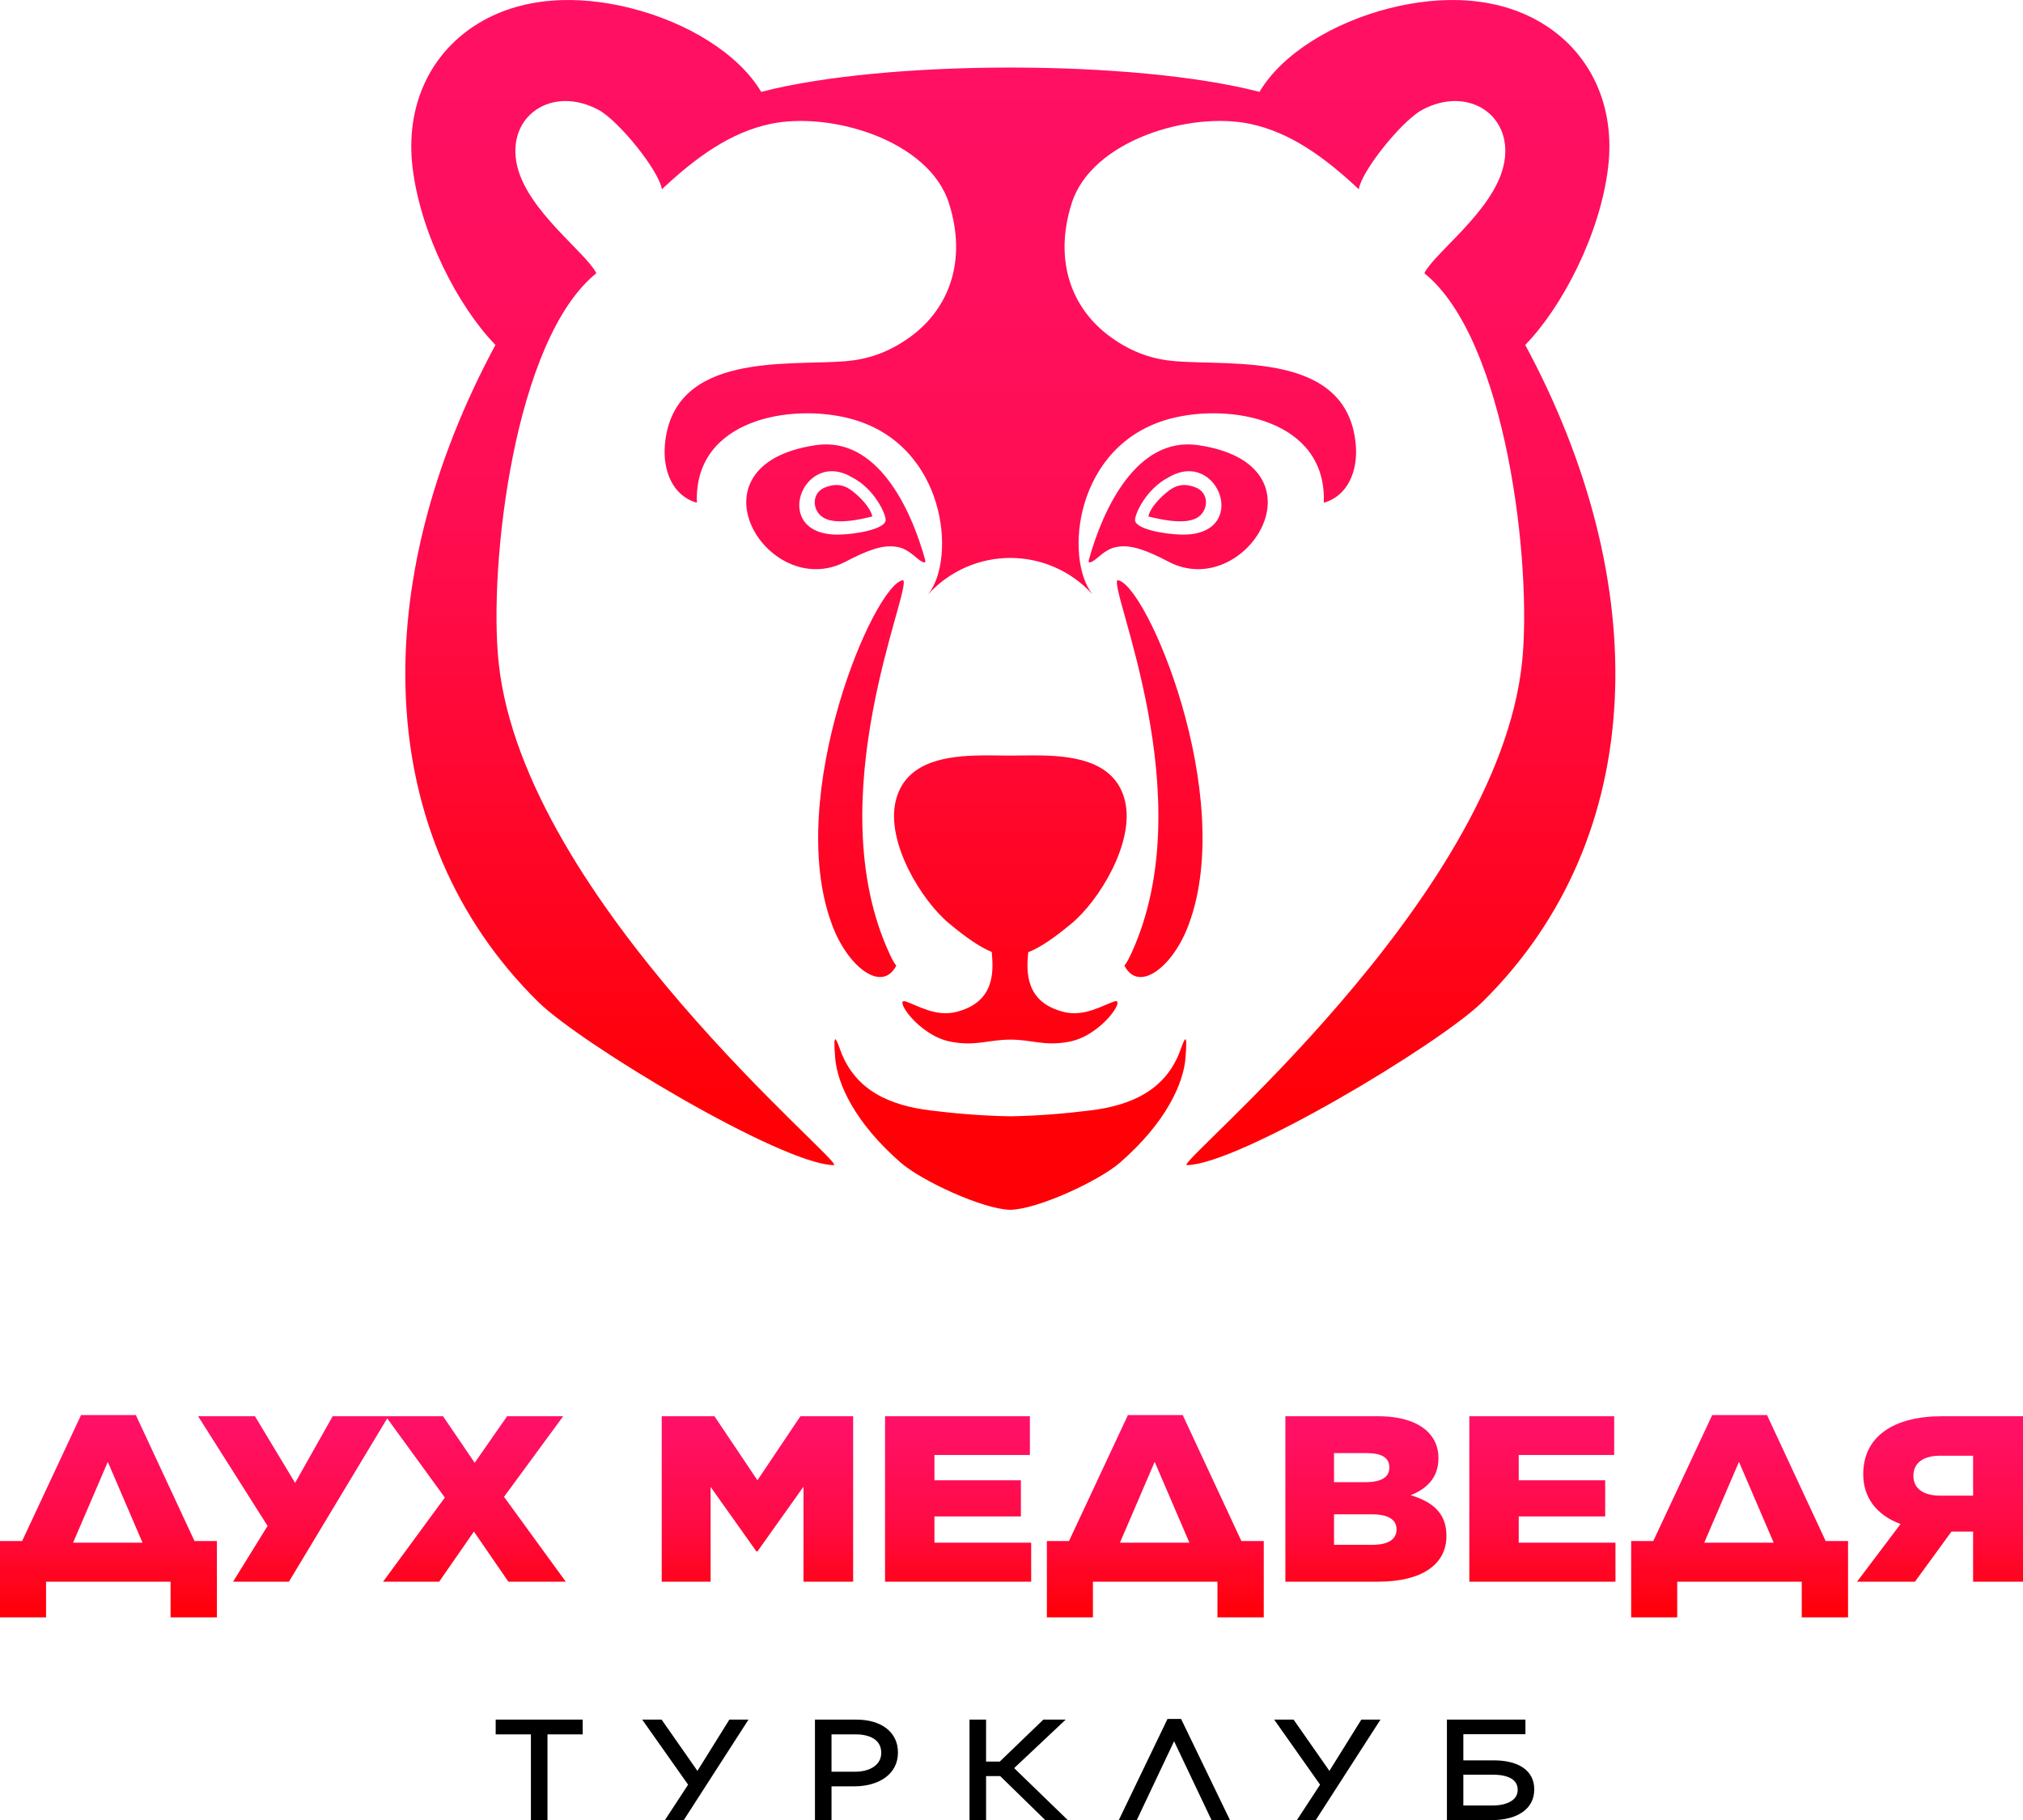 <?xml version="1.0" encoding="UTF-8"?> <svg xmlns="http://www.w3.org/2000/svg" xmlns:xlink="http://www.w3.org/1999/xlink" xmlns:xodm="http://www.corel.com/coreldraw/odm/2003" xml:space="preserve" width="114mm" height="102.56mm" version="1.1" style="shape-rendering:geometricPrecision; text-rendering:geometricPrecision; image-rendering:optimizeQuality; fill-rule:evenodd; clip-rule:evenodd" viewBox="0 0 11400 10255.96"> <defs> <style type="text/css"> .fil1 {fill:black;fill-rule:nonzero} .fil2 {fill:url(#id0)} .fil0 {fill:url(#id1);fill-rule:nonzero} </style> <linearGradient id="id0" gradientUnits="userSpaceOnUse" x1="6639.48" y1="-552.84" x2="6639.48" y2="6264.14"> <stop offset="0" style="stop-opacity:1; stop-color:#FF1066"></stop> <stop offset="0.325" style="stop-opacity:1; stop-color:#FF0F5D"></stop> <stop offset="0.502" style="stop-opacity:1; stop-color:#FF0D53"></stop> <stop offset="1" style="stop-opacity:1; stop-color:#FF0006"></stop> </linearGradient> <linearGradient id="id1" gradientUnits="userSpaceOnUse" x1="5699.99" y1="7973.61" x2="5699.99" y2="9113.61"> <stop offset="0" style="stop-opacity:1; stop-color:#FF116A"></stop> <stop offset="0.522" style="stop-opacity:1; stop-color:#FF0B45"></stop> <stop offset="1" style="stop-opacity:1; stop-color:#FF0006"></stop> </linearGradient> </defs> <g id="Слой_x0020_1">  <g id="_2259735244304"> <path class="fil0" d="M-0 8683.45l0 430.16 259.53 0 0 -201.1 701.72 0 0 201.1 260.97 0 0 -430.16 -126.15 0 -330.55 -709.84 -308.82 0 -332.02 709.84 -124.68 0zm607.49 -446.14l195.72 455.45 -391.45 0 195.73 -455.45zm1020.66 675.2l561.09 -932.23 -314.6 0 -211.69 375.55 -226.16 -375.55 -320.42 0 391.44 617.94 -194.26 314.29 314.6 0zm1229.45 -932.23l-182.68 262.35 -178.33 -262.35 -323.3 0 333.46 458.11 -347.96 474.12 316.07 0 195.71 -282.34 194.29 282.34 323.3 0 -347.95 -478.11 333.46 -454.12 -316.07 0zm871.33 932.23l275.48 0 0 -534.04 258.06 363.58 5.81 0 259.51 -364.9 0 535.36 279.83 0 0 -932.23 -297.22 0 -242.12 360.9 -242.13 -360.9 -297.22 0 0 932.23zm1258.45 0l823.5 0 0 -219.75 -545.12 0 0 -147.82 487.14 0 0 -203.76 -487.14 0 0 -142.48 537.89 0 0 -218.42 -816.27 0 0 932.23zm911.94 -229.06l0 430.16 259.53 0 0 -201.1 701.72 0 0 201.1 260.97 0 0 -430.16 -126.15 0 -330.55 -709.84 -308.82 0 -332.02 709.84 -124.68 0zm607.49 -446.14l195.72 455.45 -391.45 0 195.73 -455.45zm736.51 675.2l523.4 0c243.56,0 384.19,-95.89 384.19,-257.04l0 -2.65c0,-126.53 -78.28,-190.44 -201.52,-227.73 91.35,-35.96 156.58,-99.88 156.58,-207.75l0 -2.67c0,-63.91 -24.64,-113.2 -65.23,-151.81 -59.45,-53.28 -149.33,-82.58 -276.92,-82.58l-520.5 0 0 932.23zm585.74 -641.91c0,54.61 -47.85,81.24 -134.83,81.24l-176.88 0 0 -163.8 184.12 0c85.55,0 127.59,26.63 127.59,79.89l0 2.67zm40.59 348.93c0,54.59 -47.85,85.23 -134.82,85.23l-217.48 0 0 -171.8 214.57 0c94.25,0 137.73,31.96 137.73,83.9l0 2.67zm410.3 292.98l823.5 0 0 -219.75 -545.12 0 0 -147.82 487.14 0 0 -203.76 -487.14 0 0 -142.48 537.89 0 0 -218.42 -816.27 0 0 932.23zm911.94 -229.06l0 430.16 259.53 0 0 -201.1 701.72 0 0 201.1 260.97 0 0 -430.16 -126.15 0 -330.55 -709.84 -308.82 0 -332.02 709.84 -124.68 0zm607.49 -446.14l195.72 455.45 -391.45 0 195.73 -455.45zm1600.63 -257.03l-458.17 0c-265.32,0 -442.2,110.53 -442.2,326.29l0 1.32c0,126.51 71.05,227.73 210.24,279.67l-245.02 324.95 326.21 0 205.87 -282.34 121.8 0 0 282.34 281.27 0 0 -932.23zm-281.27 222.41l0 225.07 -185.6 0c-94.22,0 -150.77,-39.96 -150.77,-110.54l0 -1.34c0,-74.58 57.99,-113.19 152.24,-113.19l184.13 0z"></path> <path class="fil1" d="M3071.68 10255.95l-79.92 0 0 -483.02 -198.49 0 0 -83.12 490.37 0 0 83.12 -198.51 0 0 483.02 -13.45 0zm1132.91 -545.45l-351.37 545.45 -106.18 0 130.61 -199.6 -258.67 -366.54 109.37 0 201.84 288.81 179.95 -288.81 107.78 0 -13.33 20.69zm467.72 545.45l-79.89 0 0 -566.14 233.8 0c69.94,0 128.24,17.42 169.11,49.15 41.28,32.04 64.74,78.17 64.74,135.31l0 1.54c0,59.92 -26.05,106.12 -67.94,138.08 -45,34.31 -108.31,51.78 -176.83,51.78l-129.54 0 0 190.28 -13.45 0zm13.45 -483.02l0 210.4 132.08 0c45.73,0 83.28,-10.93 109.16,-29.96 24.81,-18.22 38.9,-44.23 38.9,-75.25l0 -1.53c0,-33.06 -13.11,-58.29 -36.13,-75.34 -25.32,-18.74 -62.84,-28.32 -108.58,-28.32l-135.43 0zm857.54 483.02l-79.92 0 0 -566.14 93.36 0 0 236.5 77.07 0 245.6 -236.5 125.9 0 -290.36 273.2 302.24 292.94 -126.9 0 -254.03 -248.04 -79.52 0 0 248.04 -13.44 0zm1044.24 -570l68.1 0c91.95,189.92 183.73,379.96 275.44,570l-103.87 0 -211.03 -444.36 -210.26 444.36 -101.34 0c91.54,-189.97 183.2,-379.93 274.54,-570l8.42 0zm1178.35 24.55l-351.39 545.45 -106.18 0 130.59 -199.6 -258.65 -366.54 109.39 0 201.83 288.81 179.95 -288.81 107.78 0 -13.32 20.69zm642.66 545.45l-254.87 0 0 -566.14 442.43 0 0 82.35 -349.92 0 0 147.21 171.61 0c68.26,0 125.97,13.74 166.18,41.77 39.17,27.27 61.76,67.54 61.76,121.12l0 1.56c0,55.97 -24.7,97.94 -65.09,126.6 -43.24,30.65 -104.47,45.53 -172.1,45.53zm-162.36 -255.76l0 173.4 164.87 0c43.38,0 80.5,-8.65 105.95,-25.24 22.21,-14.48 35.39,-35.42 35.39,-62.22l0 -1.56c0,-27.33 -12.28,-47.39 -33.1,-60.87 -24.85,-15.98 -61.64,-23.51 -104.85,-23.51l-168.26 0z"></path> <path class="fil2" d="M6179.79 3146.72c59.71,-51.56 85.87,-59.95 117.48,-65.43 76.49,-13.29 163.26,18.65 288.06,84.03 436.23,228.55 916.76,-546.27 167.09,-656.95 -345.67,-50.96 -537.06,358.07 -616.23,645.82 -8.99,32.72 30.81,3.6 43.6,-7.47zm559.03 -399.61c-68.55,-27.56 -114.39,-11.02 -152.64,18.04 -43.3,32.87 -103.46,92.8 -115,144.91 167.19,42.6 245.05,29.84 283.55,1.51 56.66,-41.63 57.75,-134.85 -15.91,-164.46zm-2090.65 0c68.54,-27.56 114.39,-11.02 152.63,18.04 43.31,32.87 103.47,92.8 115,144.91 -167.19,42.6 -245.04,29.84 -283.54,1.51 -56.66,-41.63 -57.76,-134.85 15.91,-164.46zm-358.72 -2229.4c-128.56,-217.03 -418.87,-391.87 -732.7,-471.33 -294.94,-74.69 -622.65,-71.05 -884.03,99.81 -250.3,163.58 -389.03,451.58 -347.94,796.7 44.99,377.58 260,788.17 467.13,1000.7 -720.36,1337.44 -704.44,2769.16 240.69,3701.68 240.48,237.27 1371.26,915.53 1665.75,920.06 81.52,1.26 -1746.44,-1485.4 -1888.39,-2831.54 -57.7,-547.05 87.16,-1821.38 550.52,-2194.17 -57.04,-115.68 -384.05,-347.31 -445.56,-602.13 -67.26,-278.8 191.25,-460.82 457.45,-318.7 114.18,61.43 340.81,341.93 357.59,447.62 198.93,-186.69 389.57,-320.85 610.51,-368.02 340.15,-72.58 894.22,91.72 1007.07,446.45 104.11,327.23 -2.23,595.01 -214.53,750.81 -131.77,96.69 -252.96,130.25 -370.78,139.91 -322.07,26.49 -966.03,-54.06 -1015.06,466.57 -14.51,154.03 47.29,294.17 179.95,330.48 -17.89,-471.33 532.02,-562.48 866.55,-473.06 539.21,144.15 597.47,789.03 436.7,989.28 124.83,-136.47 293.93,-204.78 463.11,-205 169.21,0.22 338.29,68.53 463.14,205 -160.77,-200.25 -102.52,-845.13 436.69,-989.28 334.54,-89.42 884.45,1.73 866.56,473.06 132.65,-36.31 194.45,-176.45 179.95,-330.48 -49.05,-520.63 -692.99,-440.08 -1015.06,-466.57 -117.82,-9.66 -239.01,-43.22 -370.79,-139.91 -212.29,-155.8 -318.63,-423.58 -214.52,-750.81 112.85,-354.73 666.91,-519.03 1007.07,-446.45 220.93,47.17 411.56,181.33 610.51,368.02 16.78,-105.69 243.41,-386.19 357.59,-447.62 266.2,-142.12 524.7,39.9 457.44,318.7 -61.5,254.82 -388.51,486.45 -445.56,602.13 463.37,372.79 608.23,1647.12 550.53,2194.17 -141.95,1346.14 -1969.93,2832.8 -1888.39,2831.54 294.49,-4.53 1425.26,-682.79 1665.75,-920.06 945.12,-932.52 961.05,-2364.24 240.69,-3701.68 207.13,-212.53 422.14,-623.12 467.12,-1000.7 41.1,-345.12 -97.65,-633.12 -347.93,-796.7 -261.39,-170.86 -589.09,-174.5 -884.06,-99.81 -313.8,79.46 -604.11,254.3 -732.67,471.33 -351.6,-91.25 -877.03,-136.98 -1402.72,-137.11l-2.66 0c-525.69,0.13 -1051.11,45.86 -1402.71,137.11zm1736.89 5351.9c182.52,-35.38 322.85,-250.21 252.77,-226.63 -65.99,22.2 -168.45,87.03 -281.21,59.95 -222.87,-53.57 -214.17,-229.81 -203.84,-337.24 69.57,-27.44 145.75,-80.53 240.93,-159.27 158.97,-129.75 359.98,-460.33 304.7,-692.44 -51.66,-216.87 -271.16,-252.6 -463.39,-256.94 -62.02,-1.41 -124.1,0.56 -186.13,0.56 -56.28,0.14 -125.58,-2.45 -197.81,-0.05 -187.63,6.29 -395.02,46.41 -445.07,256.43 -55.3,232.11 145.73,562.69 304.71,692.44 93.16,77.07 168.14,129.57 236.51,157.49 10.4,107.25 20.46,285.15 -203.66,339.02 -112.75,27.08 -215.21,-37.75 -281.2,-59.95 -70.08,-23.58 70.23,191.25 252.77,226.63 140.18,27.17 210.24,-10.53 333.79,-11.51 122.52,-1.16 194.09,39.03 336.13,11.51zm348.22 -496.01c-12.75,27.94 -24.83,50.96 -38.21,67.75 82.49,158.38 278.1,1.35 363.38,-234.91 268.01,-724 -238.61,-1917.86 -401.99,-1937.43 -53.41,43.46 483.18,1224.16 76.82,2104.59zm-681.08 916.59c-170,-2.69 -330.46,-18.07 -454.01,-33.53 -218.54,-27.4 -419.8,-108.41 -503.48,-337.86 -24,-65.77 -42.23,-115.31 -29.65,41.85 11.53,144.16 108.56,363.23 369.27,590.52 116.42,101.69 461.72,262.46 616.55,265.75l0 0.07 1.26 -0.03 0.06 0 0.09 0 1.25 0.03 0 -0.07c154.83,-3.29 500.14,-164.06 616.55,-265.75 260.72,-227.29 357.75,-446.36 369.28,-590.52 12.58,-157.16 -5.65,-107.62 -29.65,-41.85 -83.69,229.45 -284.94,310.46 -503.5,337.86 -123.53,15.46 -284.01,30.84 -454.02,33.53zm-681.05 -916.59c12.73,27.94 24.83,50.96 38.21,67.75 -82.49,158.38 -278.1,1.35 -363.39,-234.91 -268,-724 238.62,-1917.86 402,-1937.43 53.41,43.46 -483.18,1224.16 -76.82,2104.59zm157.16 -2226.88c-59.71,-51.56 -85.87,-59.95 -117.48,-65.43 -76.49,-13.29 -163.27,18.65 -288.07,84.03 -436.22,228.55 -916.78,-546.27 -167.08,-656.95 345.66,-50.96 537.06,358.07 616.22,645.82 9,32.72 -30.81,3.6 -43.59,-7.47zm-179 -213.64c4.15,-32.07 -61.08,-178.05 -189.71,-243.81 -280.79,-166.08 -463.12,330.04 -73.5,323.15 98.79,-1.77 256.97,-31.15 263.21,-79.34zm1405.81 0c-4.15,-32.07 61.06,-178.05 189.7,-243.81 280.8,-166.08 463.13,330.04 73.51,323.15 -98.79,-1.77 -256.97,-31.15 -263.21,-79.34z"></path> </g> </g> </svg> 